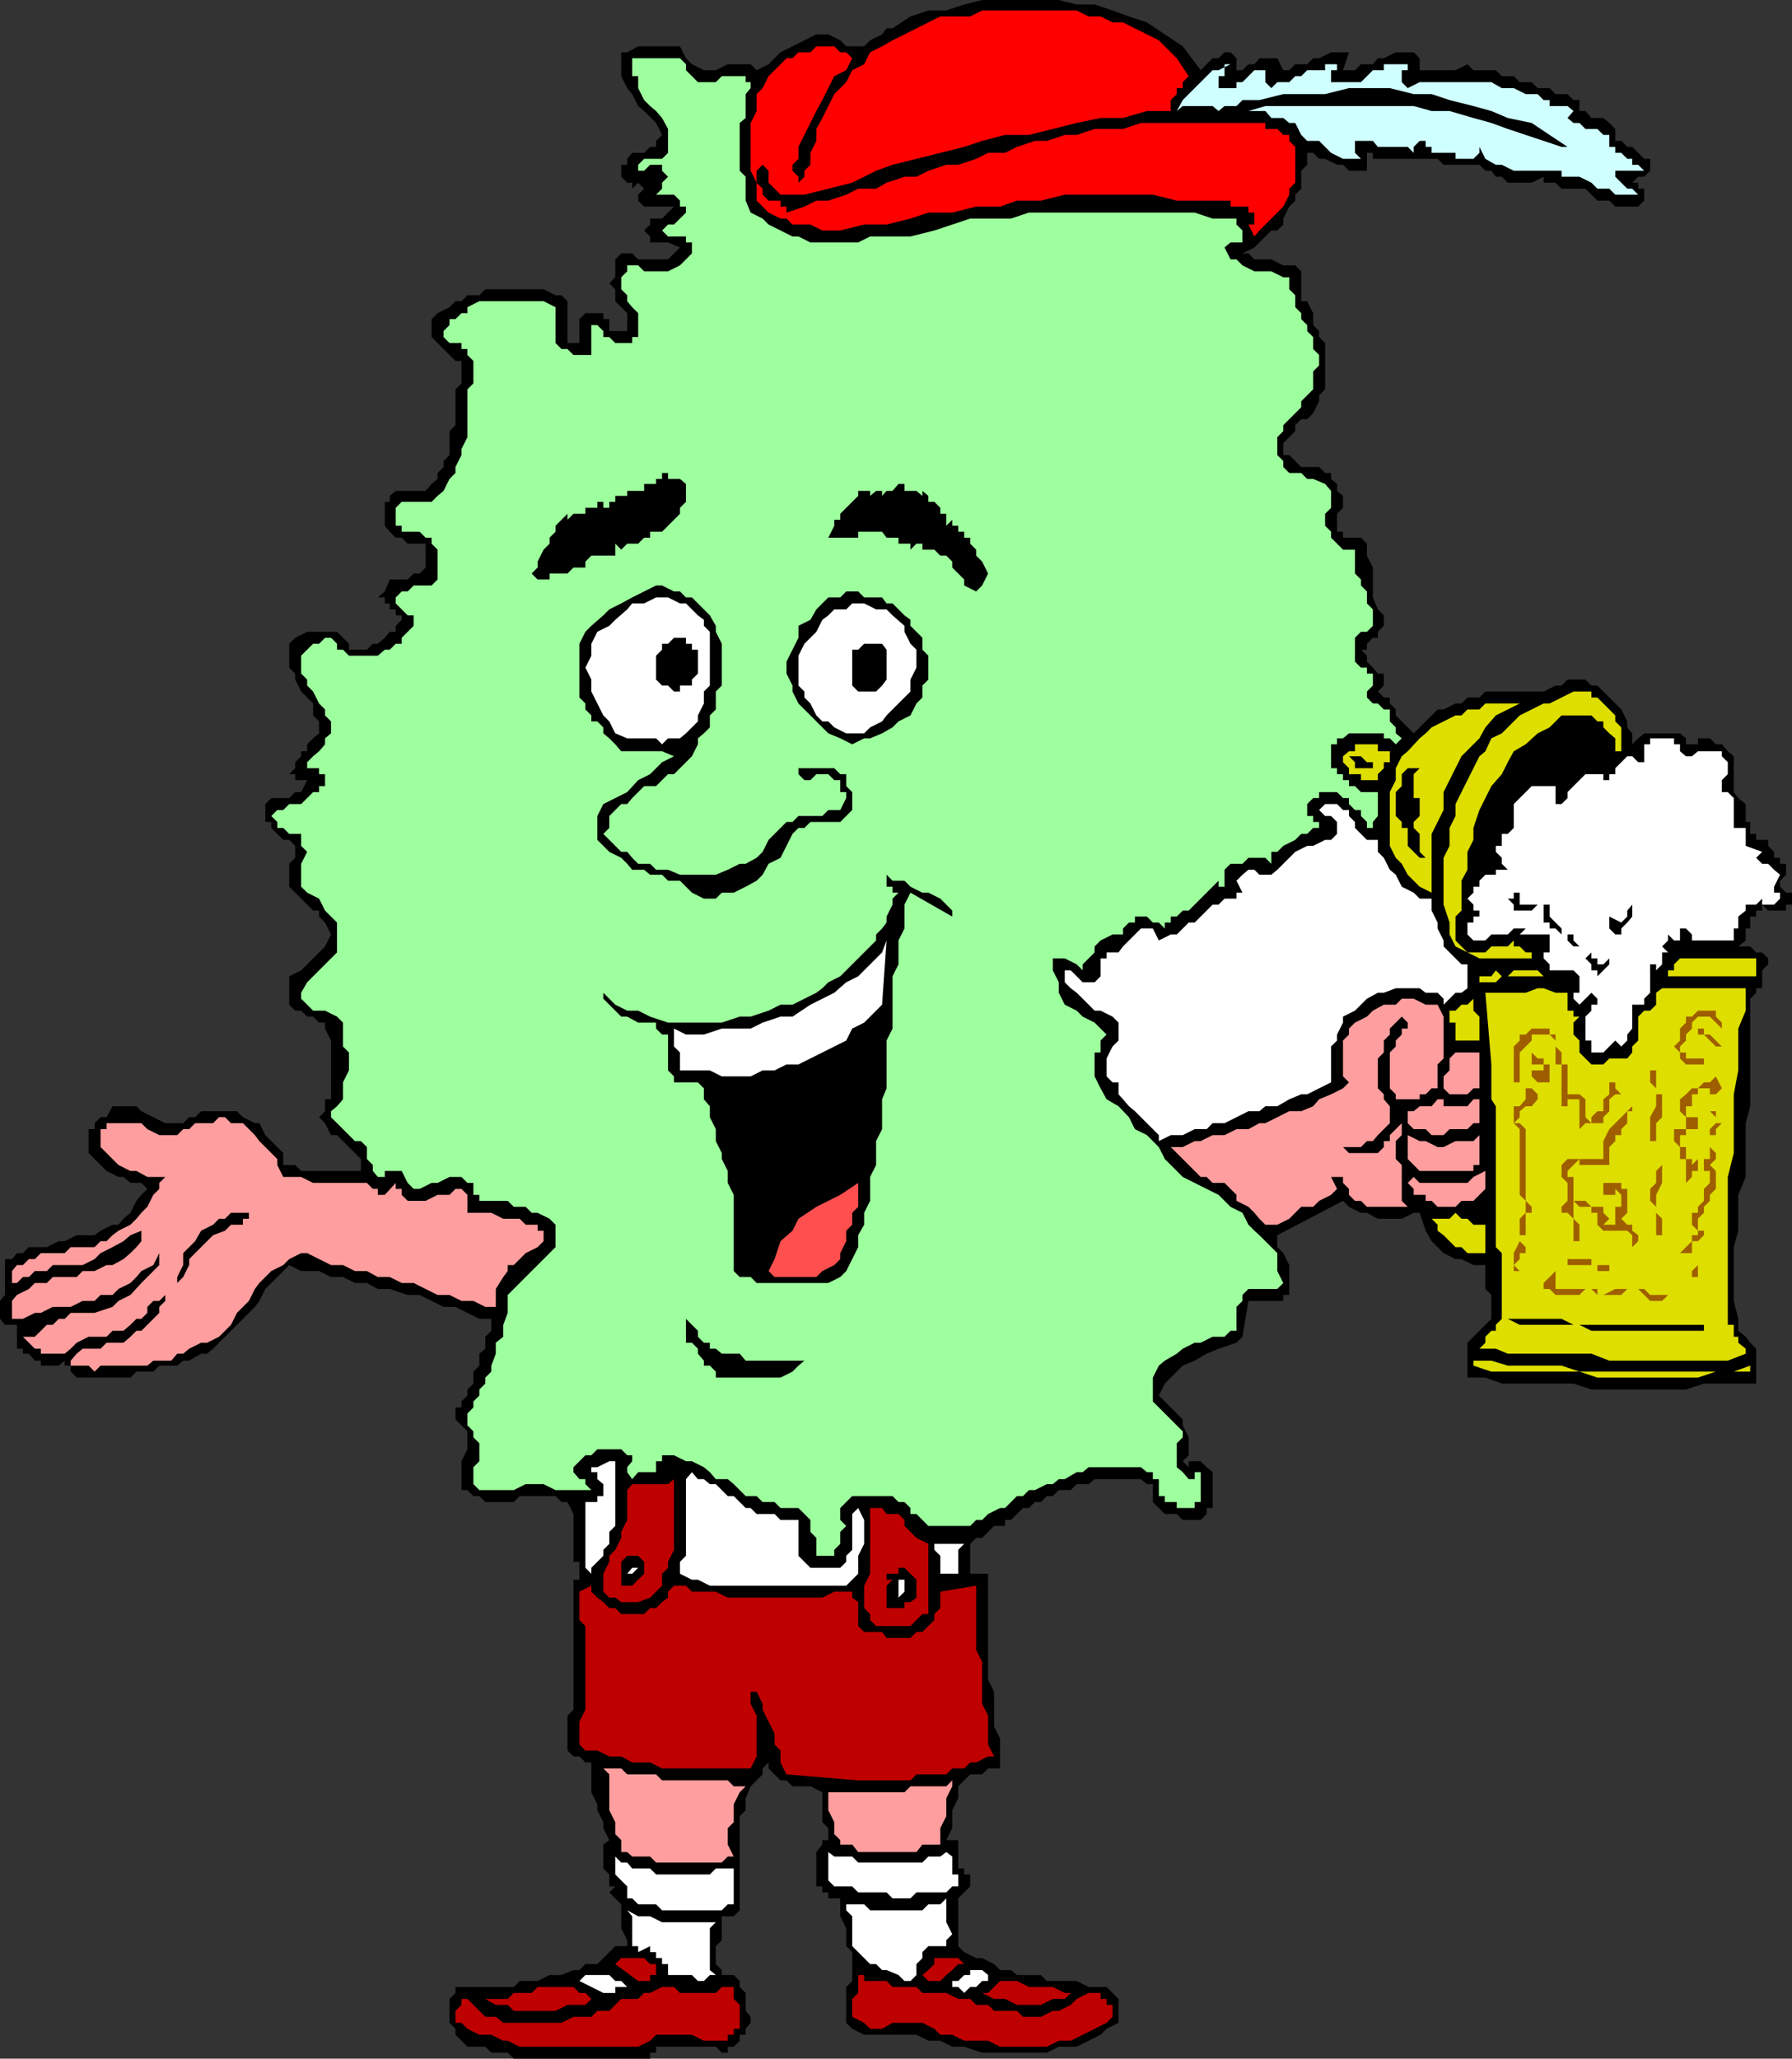 <svg xmlns="http://www.w3.org/2000/svg" width="360" height="413.5"><rect width="100%" height="100%" fill="#333333" stroke="none"/><path d="m241.203 14.102 1.2-1.2 1.199-1.203h1.199L246 10.5h1.203l1.2 1.2v2.402h1.199l1.199-1.2H252l1-1.203h3.602l1.199 2.403H259l1.203-1.2h2.399L263.8 11.7h1.2l2.402-1.199H271l-1.2 3.602h2.403l1.2-1.2h2.398l1-1.203H278l2.402-1.199H284l1.203 1.2v2.402H284h8.402l2.399-1.2 1.199 1.2h4.5l1.203 1.199h2.399L305.3 16.5h2.402l1.2 1.2h2.398l1.199 1.202h2.402l1.2 1.2h1.199V22.3h1.199l1.203 1.398h2.399l1.199 1 1.199 1.203V28.3h1.203l1.2 1.199h1l1.199 1.2 1.199 1.202h1.199V34.3l-1.2 1.199h-1.198l-1.2 1.2h1.2v1.202h1.199V40.3l-1.2 1.199h-4.6l-1.2-1.2h-2.398l-1.199-1.198-1.203-1.2h-4.797L312.5 36.7h-2.398v-1.2l-2.399 1.2h-4.8l-1.2-1.2H300.5l-.898-1.2h-1.2l-1.199-1.198H290l-1.2-1.2h-13V30.7h-1.198v3.602H271l-1.2-1.2h-1.198l-2.399-1.199H265l-1.2-1.203h-1.198v2.403l-1.2 1.199v3.601l-1.199 1.2V40.3L259 41.5l-1.2 2.402v1.2l-1.198 1.199h-1.2l-1.199 1.199L253 48.7l-1 1-2.398 1.202h1.199l1.199 1.2h3.402l2.399 1.199h2.402l1.2 1.199v6h1.199l1.199 2.402v2.399L265 66.5v1.2l1.203 1.202V78.2L265 79.402v1.2L263.8 83l-1.198 1.2h-1.2l-1.199 1.202v1.2L259 87.8l-1.2 1.2v2.402h1.2l1.203 1.2 1.2 1.199H265L266.203 95h1.2v1.2l1.199 1v1.402l1.199 1V102l-1.2 1.2v3.6h1.2v1.2h3.601l1.2 1.2v2.402L275.8 114v6l1 2.402 1.199 1.2v2.097l-1.2 1.203v1.2h-1l-1.198 1.199v1.199h-1.2l1.2 1.2v1.202l1.199 1.2 1 1.199h1.2v2.398l-1.2 1.203 1.2 1.2h1.203v1.199l1.2 1.199v1.2l1.199 1.202 2.398 2.399 1.203-1.2 1.2-1.199 1.199-1.203 1.199-1.199H290l2.402-1.2h1.2l1.199-1.198h2.402l1.2-1.2h11.699l2.398-1.203h1.203l1.2-1.199h3.597l1.203 1.2h1.2l1.199 1.202 2.398 2.399 1.203 1.199 1.2 2.402v1.2l1 1.199v2.199l1.199-1.2 1.199-1h7.199l1.203 1v1.2h2.399v-1.2h2.398l1.203 1.2h1.2l1.199 1.402 1.199 1v7.2l.902 1.199 1.5 1.199v3.602h.899v2.398h1.199v1.2h2.402v1.202l1.2 1.2v1.199h1.199v1.199h1.199v2.2l-1.2 1.202v1.2l1.2 1.199H360v2.398h-1.2v1.203h-3.597L354 181.7v1.203h-1.2v1.2h-1.198v2.398h-.899v2.402l-1.5 1.2h2.399l1.199 1.199H354l1.203 1.199v1.2l-1.203 1.2v3.598h-1.2v.902l-1.198 1.2v21.597l-.899 3.403v10.8l-1.5 3.598v7.2l-.902 3.3v10.8l.902 3.602v2.399l1.5 1.199.899 1.2 1.199 1.202v7h-10.5l-3.598 1.2h-19l-3.601-1.2h-14.399l-3.3-1.203H294.8v-7l1.2-1.198 1.203-1.2 2.399-2.398v-4.8l-1.2-1.2v-4.8H296l-2.398-1.2h-1.2L290 251.7l-2.398-2.398-1.2-2.102-1.199-3.597H284l-2.398 1.199H276.8l-2.2-1.2h-1.199L271 242.403l-1.2-1.203-13.198 6.903v2.398l1.199 1.2 1.199 2.402v6h-1.2v1.199h-7l-1.198 7.199-1.2 1.2-3.601 1.202-2.399 1-2.402 1.399-2.398 1-3.602 3.601-1.2 2.399 4.802 4.8v1.2l1.199 2.398v3.602l-1.2 1.199 1.2 1.2v-1.2h2.402l1.2 1.2 1.199 1v7.202h-1.2v1.2l-1.199 1.199h-3.601l-1.2-1.2H234l-1.2-1.199-1.198-1.203v-3.597h-1.2l-1.199-1h-9.3l-1.2 1h-2.402l-1.2 1.199h-2.398L211.5 300.5h-1.2l-1.198 1.2h-1.2l-1.199 1.202H205.5l-2.398 2.399h-1.2v1.199h-2.199l-1.203 1.2-1.2 1.202h-1.198l-1.2 1.2v6h3.598v21.3l1.203 2.399v7l1.2 2.398v6H198.5l-1.2 1.203h-2.398l-1.199 1.2-1.203 1.199v2.398l-1.2 2.403v3.597l-1.198 2.403h2.398v5.699h1.203v1.199h1.2v2.402l-1.2 1.2-1.203 1.199v9.601l1.203 1.2 2.399 1.199h1.199l2.402 1.199 1.2 1.2h2.199l1.199 1h4.8l1.2 1.202h6l2.402 1.2h3.598l1.199 1.199 1.203 1.199v4.8l-2.402 1.2-1.2 1.2-2.398 1.202-2.402 1.2h-3.598l-2.402 1.199h-13l-3.598-1.2h-2.402l-2.399-1.199H186.5l-2.398-1.203h-10.5l-2.399-1.199-1.203-1.2v-7.198l1.203-1.2v-5.8l-1.203-1.2v-3.601l-1.2-2.399v-3.601h-2.398v-1.2h-1.199v-1.199H164V372l1.203-1.5v-.898h1.2v-2.403l-1.2-1.199v-6l-2.402-1.2h-3.598L158 357.603h-1.2l-1.198-1.2-1.2-1.203v-2.398V354l-1.199 1.2v1.202l-1.203 1.2-1.2 1.199-1 2.398v2.403l-1.198 1.199v18.898l-1.2 1.203H145v4.797l-1.2 1.203v3.598l1.2 1.2v1h2.402l1.2 1.202v1.2l1.199 1.199v3.601l1 1.2v1.199l-1 1.199v1.2h-1.2v1.202l-1.199 1.2h-1.199v1.199H145l-1.2-1.2h-12v1.2h-1.198v1.199h-27.399L102 412.3h-3.297l-1.203-1.198h-3.598l-2.402-2.403V407.5l-1.2-1.2v-4.8l1.2-1.2v-1.198h11.703l1.2-1.2H108l2.402-1.203h2.399l2.402-1h1.2l1.199-1.199H120l1.203-1.2 2.399-2.398H126V389.7l-1.2-2.398V382.5l-2.398-2.398 1.2-1.2h-1.2V376.5l-1.199-1.2v-4.8l1.2-.898-1.2-2.403V366L120 363.602v-1.2L118.8 360v-6h-1.198l-1.2-1.2h-1.199L114 351.603v-7l1.203-1.2v-26.101h1.2V313.7h-1.2v-9.597L114 301.699h-1.2l-1.198-1.199h-7.2l-1.199 1.2H97.5l-1.2-1.2h-1.198l-1.2-1.2h-1.199v-5.8l1.2-2.398V287.5l-1.2-1.2-1.203-1.198v-2.403h1.203V281.5l1.2-1.2v-1.198l1.199-1.2V275.5l1.199-1.2v-2.398l1.199-1V268.5l1.203-1.2v-2.398h-2.402l-2.399-1.203L91.5 262.5h-2.398l-2.399-1.2-2.402-1.198h-2.399l-3.601-1.2h-2.399l-2.199-1.203h-2.402l-2.399-1.199H66.5l-2.398-1.2H60.5l-2.398-1.198-2.399 2.398-1.203 1.2-1.2 1.202-1.198 2.399-.899 1.199L50 263.7l-1.2 1.202-3.597 3.598L44 269.7l-1.2 1.202-1.198 1h-1.2L38 273.301h-1.2l-1.198 1H32l-1.2 1.199h-3.398l-1.199 1.2h-10.8l-1.2-1.2v-1.2H13v-1l-1.2 1H8.204v-1H7l-1.2-1.398H4.603v-1h-1.2v-4.8H1l-1-1.2v-3.601l1-1.2v-7.199h1.402l1-1.203h1.2L5.8 250.5h3.601l2.399-1.2H13l2.402-1.198H19l1.203-.903L22.602 246H23.8l1-1.2 1.402-1.198 1.2-2.403 1-1.199 1.199-1.2-1.2-1.198h-2.199l-1.402-1.2h-1l-2.399-1.203L20.203 234 19 232.8l-1.2-1.198V226.8H19v-1.2l1.203-1.199h1.2l1.199-2.203h4.8l1 1 2.399 1.203 2.402 1.2h3.598l1.199-1.2h1.203l1.2-1.203h7.199l1.199 1.203 2.402 1.2h.899L53.3 228l3.601 3.602V234H59.3l1.199 1.2h12v-2.4l-2.398-2.398-1.2-1.203L67.703 228H66.5l-1.2-2.398-1.198-1.2L65.3 223.2v-2.398h1.2V209l-1.2-2.398v-1.2h-1.198l-1.2-1.203h-1.199L60.5 203h-1.2l-1.198-1.2v-5.698l2.398-1.2 4.8-4.8 1.2-2.403-1.2-2.398-1.198-1.2v-1.199h-1.2l-1.199-1.203L60.5 180.5l-2.398-2.398V173.5l1.199-1.2v-2.398l-1.2-1.203h-1.199l-1.199-1.199-1.203-1.2v-1.198h-1.2V161.5l1.2-1.2h3.602l1.199-1.198H60.5l1.203-2.403h-2.402V155.5h-1.2l1.2-1.2v-1.198l1.199-1.2v-1h1.203V149.5l1.2-1.2 1.199-1v-2.398l-1.2-1.203v-2.398l-1.199-1.2-1.203-1.199-1.2-2.402v-1.2l-1.198-1.198V129.3l1.199-1.2 2.402-1.199h6l2.399 2.399v1.199h3.601l1.2-1.2h1l1.398-1.198 1-1.2H79.5V125.7l1.203-1.199v-.898H79.5v-1.2h-1.2V121.2h-1V120h-1.398l1.399-1.2 1-2.398h3.601l1.2-1.203H84.3L85.5 114v-4.8h-3.598l-1.199-1.2H79.5l-1.2-1.2-1-1.198V100.8h1v-1.2l1.2-1h6l1.203-1.402 1.2-1V95l1.199-1.2v-1.198l1.199-1.2v-4.8l1.199-1.2V78.2l1.203-1.2v-4.5H91.5l-3.598-3.598-1.199-1.203v-3.597l1.2-1.2L90.3 61.7l1.2-1.2h1.203l1.2-1.2H96.3l1.199-1.198h11.703l2.399 1.199h1.199L114 60.5v8.402h2.402v-4.8l1.2-1.2h3.601v1.2h1.2V66.5H126v-3.598l-1.2-1.203-1.198-1.199v-2.398l-1.2-1.2 1.2-1.203v-3.597l1.199-1.2H127l1.203 1.2h6l1.2-1.2 1.199-1.203-2.399-1h-3.601V47.5l-1.2-1.2 1.2-1.198v-1.2H133l2.402-2.402h-6l-1.199-1.2v-1.198l1.2-1.2-1.2-1.203L127 37.902V36.7h-1l-1.2-1.199v-2.398h1.2v-1.2l1-1.203h2.402l1.2-1.199h1.199v-1.2L133 27.103l-1.2-2.403-2.398-2.398-1.199-1-1.203-2.4-1-1.203-1.2-2.398V10.5h1.2l2.203-1.2h8.399l1.199 2.4L139 12.901l2.402 1.2h2.399l2.402-1.2h4.598l1.199 1.2 2.402-1.2 1.2-1.203L156.8 10.5l2.402-1.2L164 6.903h2.402l2.399 1.2L170 9.3h3.602l1.199-1.2 2.402-1.199.899-1.203h1.199l3.601-2.398 3.598-1.2h3.602l3.601-1.199L197.301 0h15.402l3.598.902h3.601l3.598 1.2 3.3 1.199 3.602 1.199L234 6.902l3.602 2.399 3.601 4.8"/><path fill="red" d="m238.8 15.3-1.198 1.2v1.2h-1.2v1.202l-1.199 1.2V22.3h-4.8l-4.801 1.398h-4.5l-4.801 1-4.801 1.203-4.797 1.2h-4.8L197.3 28.3l-3.598 1.199-4.8 1.2-4.801 1.202-4.801 1.2L176 34.3l-4.797 2.398-4.8 1.203-4.801 1.2H156.8l-1.2-1.2-1.199-1.203V34.3l-1.199-1.2-1.203 1.2v2.398l1.203 1.203v1.2l1.2 1.199h2.398v1.2h1.2v1.2l3.602-1.2L164 40.3h2.402L170 39.103l2.402-1.2H176l2.102-1.203 3.601-1.199h2.399l2.398-1.2 3.602-1.198h2.398l3.602-1.2L198.5 30.7h3.402l2.399-1.199 3.601-1.2h2.399l3.601-1.198h2.399l3.601-1.2h5.7l3.601-1.203h25v1.203h2.399l1.199 1.2H259V28.3l1.203 1.199v7.2L259 37.901v1.2l-1.2 2.398-1.198 1.2-1.2 1.202-1.199 1.2L253 46.3l-1 1.199-1.2-2.398h1.2v-2.403h-1.2V41.5h-3.597v-1.2h-10.8l-4.801-1.198h-17.7l-4.8 1.199H204.3l-3.399 1.199h-4.8l-4.801 1.2h-4.8l-3.598 1.202-4.8 1.2h-4.5L168.8 46.3h-3.598l-2.402-1.2h-3.598L158 43.903h-1.2l-2.398-1.203-1.199-1.199L152 40.3v-3.6l-1.2-2.4v-9.6l1.2-2.4v-3.398l1.203-1.203 1.2-2.398 2.398-2.399L158 11.7h1.203l1.2-1.199h2.398L164 9.3h3.602l1.199 1.2H170l1.203 1.2L170 14.101l-2.398 1.199-1.2 2.398-1.199 2.403L164 22.3l-1.2 2.398-1.198 2.403-1.2 2.398v2.402l-1.199 1.2V34.3l1.2 1.199v1.2l1.199-1.2v-1.2l1.199-1.198v-2.403L164 28.301v-2.399l1.203-2.203 2.399-4.797L170 16.5l1.203-2.398 2.399-1.2L174.8 10.5l2.402-1.2 2.098-1.198 2.402-1.2 2.399-1.203L186.5 4.5l2.402-1.2h6l2.399-1.198h19l2.402 1.199h2.399L223.5 4.5h2.102L228 5.7l2.402 1.202 2.399 1.2L234 9.3l2.402 2.398 2.399 3.602"/><path fill="#9eff9e" d="M146.203 15.3h3.598v1.2h1v1.2l-1 1.202V23.7l-1.2 1v9.602l1.2 1.199v4.8l1 2.4 2.402 1.202 1.2 1.2L156.8 46.3l2.402 1.199h1.2l2.398 1.2h9.601l2.399-1.2h8.101l4.801-1.2 3.598-1.198 3.601-1.2h8.2l3.601-1.203H240l3.602 1.203h4.8v1.2l1.2 1.199v2.398h-2.399l-1.203 1 1.203 2.403h1.2l1.199 1.199L252 54.5h3.402l2.399 1.2H259v2.402l1.203 1.199v2.398l1.2 1.203v1.2l1.199 1.199V66.5l1.199 1.2v2.402L265 71.3v2.101l-1.2 1.2v3.597l-1.198 1.203-1.2 1.2V81.8l-1.199 1.2L259 84.2l-1.2 1.202v1.2l-1.198 1.199v3.601l1.199 1.2V93.8L259 95h2.402l1.2 1.2h1.199l2.402 1 1.2 1.402V102l-1.2 1.2v2.402l1.2 1.199V108l1.199 1.2 1.199 1.202h2.402v4.797l1.2 1.203v1.2l1.199 1.199v2.398l1.199 1.203v3.297l-1.2 1.203h-1.199l-1.199 1.2v4.8l1.2 1.2h1.199v1.199h1.199v2.398l-1.2 1.203v1.2l1.2 1.199h1L278 142.5h1.203v2.402l1.2 1.2v1.199l1.199 1-1.2 1.199-1.199-1.2H278v-1h-7l-1.2 1h-1.198v1.2h-1.2v4.8h1.2v1.2h1.199v1.2H271v1.202h1.203l1.2 1.2h3.398v4.8l-1 1.2v1.199h-1.2v-1.2l-1.199-1.199V162.7h-1.199L271 161.5v-1.2h-1.2l-1.198-1.198H265v1.199h-1.2l-1.198 1.199v2.402h1.199v1.2H265v1.199h-1.2l-1.198 1.199h-1.2l-1.199 1.2-2.402 1.202-1.2 1.2h-1.199v2.398l-1.199-1.2h-3.402l-1.2 1.2h-2.398L246 174.7v3.402h-1.2v-1.2l-3.597 3.598-1.203 1.2-1.2 1.202h-1.198l-1.2 1.2h-1.199v1.199H234v1.199l-1.2-1.2h-1.198l-1.2-1.198H228v1.199h-1.2l-1.198 1.199v1.2H223.5l-2.398 1.202-1.2 1.2v1.199l-1.199 1.199-1.203 1.2v1.202l-1.2-1.203-2.398-1.199H211.5v2.402l1.203 2.399v2.101l1.2 2.399L216.3 203l1.199 1.2 2.402 1.202 2.399 2.399-1.2 1.199v2.402h-1.199v4.797l1.2 2.403 1.199 2.199 2.402 1.398 2.098 2.203 1.199 2.399 2.402 1.199 2.399 2.402 1.199 2.399 2.402 2.398 1.2 1.203 2.398 1.2 2.402 1.199L244.8 240l2.402 2.402 2.399 1.2L250.8 246l1.199 1.2 1 .902 1.203 1.199 2.399 2.398v3.602l1.199 2.398-1.2 1.203h-5.8l-1.2 1.2v1.199l-1.199 1.199v4.8h-1.199L246 268.5h-2.398l-2.399 1.2H240l-2.398 1.202-1.2 1-2.402 1.399-1.2 1-1.198 2.398v4.801l1.199 1.2 1.199 1.202 1.203 1.2 2.399 2.398v1.2l-1.2 1.202v4.797l1.2 1 1.199 1.403H240v-1.403h1.203v6H240v1.203h-3.598V301.7H234v-1.2h-1.2v-3.398h-1.198v-1.403h-1.2l-1.199-1h-10.5l-1.203 1h-1.2l-2.398 1.403h-1.199l-1.203 1h-1.2l-2.398 1.199h-1.199L205.5 300.5h-1.2l-1.198 1.2-1.2 1.202h-1l-2.402 1.2-1.2 1.199h-1.198l-1.2 1.199H186.5l-2.398-2.398h-1.2v-1.2l-1.199-1.203H180.5l-1.2-1.199h-8.097L170 301.7l-1.2 1.202v2.399l1.2 1.199-1.2 1.2v2.402l-1.198 1.199v1.199H164v-3.598l-1.2-1.203v-2.398l-2.398-2.399h-3.601l-1.2-1.203h-2.398L152 300.5h-2.2l-2.398-2.398-1.199-1h-2.402l-1.2-1.403-1.199-1L139 293.5h-1.2l-2.398-1.2H133v1.2h-1.2v2.2h-3.597L127 297.101l-1-1.403v-1l1-1.199v-1.2h-1l-1.2-1.198H120l-1.2 1.199h-1.198l-2.399 2.398v1l1.2 1.403h1.199v1l1.199 1.199h-7.2l-2.398-1.2h-3.601l-2.399 1.2h-6.902l-1.2-1.2v-3.4l1.2-1.199v-3.598l-1.2-1.203v-1.2l-1.199-1.2v-2.398l1.2-1.203V281.5l1.199-1.2v-1.198l1.199-1.2V276.7l1.203-1.199v-1.2l.899-2.398V269.7l1.5-1.199v-2.398L102 263.7v-3.597l1.203-1.2 1.2-1.203 3.597-3.597 1.203-1.2 1.2-1.203 1.199-1.199V246l-1.2-1.2-2.402-1.198h-1.2l-1.198-1.2h-2.399L102 241.2h-5.7V240h-1.198v-2.398h-1.2l-1.199-1.2h-2.402l-2.399 1.2h-1.199l-2.402 1.199h-1.2l-1.199-1.2-1.199-2.402h-3.402v1.203h-1.399l-1-1.203V234l-1.199-1.2v-2.398L72.5 229.2h-1.2l-3.597-3.597-1.203-1.2V223.2l1.203-1 1.2-1.398v-3.399L70.101 215v-3.598l-1.2-1.203v-4.797l-1.199-1.203L65.301 203h-2.399l-1.199-1.2-1.203-1.198v-1.2l1.203-2.101 2.399-2.399L65.3 193.7l1.2-1.2 1.203-1.2v-6l-1.203-1.198-1.2-1.2-1.198-2.402-2.399-1.2-1.203-1.198V173.5l1.203-2.398-1.203-1.2V167.5h-2.398l-1.2-1.2h-1.199v-1.198l-1.203-1.2 1.203-1.203h1.2l1.199-1.199H60.5l1.203-1.2 1.2-1.198h1.199v-1.2H65.3V155.5h-1.2v-1.2h-2.398v-1.198l1.2-1.2 1.199-1L65.3 149.5v-1.2l1.199-1v-2.398l-1.2-1.203V142.5l-1.198-1.2-1.2-2.398-1.199-1.203V136.5l-1.203-1.2v-3.6l1.203-1.2 1.2-1.2h1.199l1.199-1.198h1.2l1.203 1.199v1.199h1.2l1.199 1.2h5.8l1.399-1.2h1l1.199-1.2h1.203v-1.198l1.2-1.2 1.199-1.203v-2.097h-1.2l-2.402-2.403V120l1.203-1.2h1.2l1.199-1.198h3.601l1.2-1.2v-6l-1.2-1.203V108H85.5l-1.2-1.2h-3.597v-1.198H79.5V102l1.203-1.2h6l1.2-1.198 1.199-1 1.199-2.403L91.5 95v-1.2l1.203-2.398V90.2l1.2-2.398V78.2l1.198-1.2v-4.5l-1.2-1.2v-1.198h-1.199v-1.2H90.3L89.1 67.7v-1.2l1.2-1.2v-1.198h1.2l1.203-1.2h1.2V61.7l2.397-1.2h12.902l2.399 1.2v7.202l1.199 1.2h1.2l1.203 1.199h3.598v-6H120l1.203 1.199v1.2h1.2l1.199 1.202H127V67.7h1.203v-4.797L127 61.7l-1-1.199v-1.2l-1.2-1.198V55.7l1.2-1.2v-1.2h2.203l1.2 1.2h4.8l2.399-1.2L139 50.903V48.7h-1.2v-1.2h-3.597L133 46.3h-1.2 1.2l1.203-1.198h1.2l1.199-1.2L137.8 42.7v-1.2h-1.2v-1.2l-1.199-1.198H131.8V40.3v-1.2l1.2-1.197V36.7l1.203-1.199L133 34.3v-1.198h-2.398l-1.2 1.199h-1.199L127 35.5l1.203-1.2v-1.198l1.2-1.2H133l1.203-1.203v-4.797L133 23.7l-1.2-1.398-1.198-1-1.2-1.2-1.199-2.402v-2.398H127V11.7h9.602l1.199 1.203v1.2L139 15.3l1.203 1.199h3.598L145 15.3h1.203"/><path fill="#cfffff" d="M244.8 17.7h3.602v-1.2h1.2L252 14.102h3.402-1.199V16.5l1.2 1.2 1.199-1.2H259l1.203-1.2h1.2l1.199-1.198h3.601v-1.2h3.598-1.2v1.2h-1.199V16.5h6l2.399-2.398H278v-1.2h4.8v1.2h-1.198V16.5l1.199 1.2 2.402-1.2h14.399l2.101 1.2h2.399l2.398 1.202h2.402l1.2 1.2h1.199V21.3h3.601l1.2 1-1.2 1.398 1.2 1h1.199l1.199 1.203h2.402l1.2 1.2h1.199V29.5h1.199v1.2h1.203l1.2 1.202h1v1.2h1.199L330.3 34.3h-5.8v1.2l1.203 1.2 1.2 1.202h1l1.199 1.2H324.5l-1.2-1.2h-2.398l-1.199-1.203-2.402-1.199h-3.598v-1.2h-9.601l-2.399-1.198H300.5l-2.098-1.2-1.199-2.402v1.2L296 31.901h-3.598V30.7h-4.8v-1.2h-1.2v-1.2h-1.199L284 29.5v1.2l-1.2-1.2h-6l-1-1.2h-3.597v2.4l1.2 1.202H269.8l-2.399-1.203-1.199-1.199L265 28.3h-2.398l-1.2-1.198-1.199-2.403H259l-1.2-1h-2.398l-1.199-1.398h-3.402l3.402-1H284l3.602 1h3.601L296 23.699l3.602 1 3.3 1.203 3.598 1.2 7.203 2.398h1.2l-3.602-2.398-3.598-2.403-4.8-1-3.301-1.398-3.602-1-4.797-1.2-3.601-1.199H284l-4.797-1.203H271l-4.797 1.203h-8.402l-4.801 1.2h-3.398l-1.2 1.199H246l-1.2 1-1.198-1h-6l-1.2 1 1.2-2.2 1.199-1.199L240 17.7l1.203-1.199 2.399-2.398h1.199l2.402-1.2H246v2.399h-1.2V17.7"/><path d="M134.203 96.2h2.399l1.199 1v3.6l-1.2 1.2v1.2l-1.199 1.202-1.199 1.2L133 106.8h-2.398v1.2h-1.2l-1.199 1.2H126l-1.2 1.202-1.198-1.203v2.403H118.8l-1.2 1.199V114h-2.398v-1.2 1.2L114 115.2h-3.598v1.202H108l-1.2-1.203L108 114v-1.2l1.203-2.398 1.2-1.203V108l1.199-1.2v-1.198l1.199-1.2L114 103.2v1.203l1.203-1.203V102v1.2h2.399V102H120v-1.2h1.203v1.2h1.2v-1.2h1.199v-1.198H126v-1h3.402v-1.403h2.399v-1H133V95h1.203v1.2m47.5 2.402h2.399l1.199 1v-1l1.199 1v1.199h1.203l1.2 1.199v1.2h1.199v2.402l1.199-1.2v1.2h1.199v1.199h1.203V108h1.2v1.2l1.199 1.202v1.2l1.199 1.199 1.199 2.398-1.2 2.403-1.198 1.199-2.399-1.2v-1.199L191.301 114v-1.2l-1.2-1.198h-1.199l-1.199-1.2h-2.402V109.2h-1.2l-1.199 1.203V109.2H180.5V108h-2.398l-.899-1.2h-4.8v1.2h-6l1.199-2.398v-1.2h1.199V103.2L170 102l1.203-1.2 1.2-1.198v-1h2.398v1l1.199-1h1.203v1l.899-1h1.199l1.199-1.403h1.203v1.403m-39.101 25 1.199 2.097v1.203l1.199 2.399v8.398l-1.2 1.203v3.598l-1.198 1.2v2.402l-1.2 1.199-1.199 1v1.199L139 151.902l-3.598 3.598h-1.199L133 156.7l-1.2 1.202h-2.398l-1.199 1.2L127 160.3l-1 1.199h-1.2l-1.198 1.2-1.2 1.202v2.399l-1.199 1.199 1.2 1.2 1.199 1.202 1.199 1.2H126l1 1.199 1.203 1.199h2.399l1.199 1.2h2.402l2.399 1h7.199l2.402-1 2.399-1.2h1.199l2.199-1.2 1.203-1.198 1.2-2.403 3.597-3.597h1.203l1.2-1.2h4.8l1.2-1.203h2.398L170 160.3v-1.2h-1.2v-2.4h-1.198l-1.2-1.199H164l-1.2 1.2h-1.198l-1.2-1.2v-1.2h7.2l1.199 1.2H170v2.402l1.203 1.2v3.597l-2.402 2.403h-6l-1.2 1.199h-1.199l-1.199 1.199-1.203 2.402-1.2 2.399-2.398 1.199-1.199 2.2-1.203 1.202-2.2 1.2-2.398 1.199H145l-1.2 1.199h-2.398L139 179.3l-2.398-2.398h-2.399L133 175.7h-2.398l-1.2-1H127l-1-1.199-1.2-1.2-2.398-1.198L120 168.7v-4.797l1.203-2.402 4.797-2.398 2.203-2.403 2.399-1.199 2.398-2.398 2.402-1.2-2.402-1h-8.2l-1.198-1.402-1.2-1.2-1.199-1v-1.198l-1.203-1.2h-1.2V143.7l-1.198-1.199v-1.2l-1.2-1.198V129.3l1.2-2.399 1.199-1.203 2.402-2.097 1.2-1.2 2.398-1.203L127 120l2.402-1.2 2.399-1.198H133l2.402 1.199h1.2L137.8 120h1.2l1.203 1.2 1.2 1.202 1.199 1.2m41.5 3.3 1.199 1.2v2.398l1.199 1.2v4.8l-1.2 1.2v2.402l-1.198 1.199-1.2 2.398-2.402 1.203-1.2 1.2-2.097 1.199-2.402 1h-1.2l-2.398 1.199-2.402-1.2-2.399-1-1.199-1.198-1.203-1.2-1.2-1.203-2.398-2.398-1.199-2.399V137.7L158 135.301v-2.399l1.203-2.402 1.2-2.398v-2.403l2.398-1.199 1.199-2.098 2.402-2.402h2.399l1.199-1.2h2.402l1.2 1.2h3.601l.899 1.2h1.199l1.199 1.202 1.203 1.2 1.2.898v1.2l1.199 1.202"/><path fill="#fff" d="m141.402 125.7 1.2 1.202V137.7l-1.2 1.203v2.399l-1.199 2.398v1.203l-1.203 1.2-1.2 1.199-1.198 1h-2.399L133 149.5l-1.2-1.2H126l-2.398-1-1.2-2.398-1.199-1.203-1.203-2.398-1.2-2.399V136.5l-1.198-2.398 1.199-2.403v-2.398l1.199-2.399 2.402-1.203 1.2-1.199 2.398-2.098 1-1.203h2.402l2.399-1.199h2.402l2.399 1.2h1.199l1.199 1.202 1.203 1.2 1.2.898v1.2m40.3 1.202 1.2 2.399 1.199 1.199v3.602l-1.2 2.398v2.402l-1.199 1.2-1.203 1.199-2.398 2.398-.899 1.203-2.402 1.2-1.2 1.199H170l-2.398-1.2-1.2-1.199h-1.199L164 143.7l-1.2-2.398-1.198-1.2v-1.199l-1.2-1.203v-6l1.2-2.398 2.398-2.399 1.203-2.402 1.2-.898 1.199-1.2H170l1.203-1.203h2.399l2.398 1.203h2.102l1.199 1.2 2.402 2.097v1.203"/><path d="M140.203 130.5v4.8L139 136.5v1.2h-2.398v1.202h-1.2l-1.199-1.203H133l-1.2-1.199v-4.8l1.2-1.2v-1.2h1.203l1.2-1.198h2.398v1.199H139v1.199h1.203m37.899 1.2v4.8l-.899 1.2-1.203 1.202h-3.598l-1.199-1.203V130.5h1.2l1.199-1.2h3.601l.899 1.2v1.2"/><path fill="#dede00" d="m320.902 140.102 3.598 3.597v1.203l1.203 1.2v4.8H324.5v-2.601l-1.2-1-1.198-1.2v-1.199h-1.2l-1.199-1.203h-6l-2.402 2.403-2.399 1.199-2.402 2.199-2.398 1.402-1.2 2.2-1.199 2.398-2.101 2.402-2.399 4.797-1.203 3.602v2.398l-1.2 2.403v3.597l-1.198 2.203v6l-1.2 1.2v4.8l2.399 2.399h3.601l1.2-1.2h3.3l1.2-1.199v1.2h1.199l1.199 1.199h1.203v-1.2 2.399h-10.5l-2.402-1.2-2.399-1.198-1.199-2.403v-2.398L290 181.699v-9.398l1.203-2.399v-3.601l1.2-2.399V161.5l1.199-2.398 1.199-2.403 1.199-2.398 1.203-2.399 1.2-1 1.199-2.601 2.101-1 2.399-2.399 1.199-1.203 2.402-1.199 2.399-1.2h1.199l2.402-1.198 2.399-1.2h3.601v1.2h1.2"/><path fill="#dede00" d="m305.3 141.3-2.398 1.2-2.402 1.2-2.098 2.402-1.199 2.199L296 149.5l-2.398 2.402-2.399 4.797-1.203 2.403v3.597l-1.2 2.403-1.198 2.398v11.8l-2.399-1.198-1.203-1.2-1.2-1.203-1.198-2.199-1.2-1.2-1.199-2.398v-10.8l1.2-2.403v-2.398l1.199-2.399 1.199-1 2.402-2.601 1.2-1 1.199-1.2 2.398-1.199 2.402-1.203h1.2l1.199-1.199h2.402l1.2-1.2h6.898"/><path fill="#fff" d="m337.5 150.902 1.203 1h1.2l1.199-1h4.8v1l1.2 1.2v2.398l-1.2 1.2v2.402h1.2l1.199 1.199v6h2.402v3.601l3.297 1.2-1.2 1.199 1.2 1.199h1.203l1.2 1.2 1.199 1-1.2 2.402v1.199h1.2v1.199l-1.2 1.2H354v-1.2l-1.2 1.2h-2.097v1.202l-1.5 1.2v2.398h-.902v2.402h-8.399V187.7l-1.199-1.199H337.5v2.402h-1.2l-1.198-1.203v1.203l-1.2 1.2 1.2 1.199h-1.2v2.398l-1.199 1.203V193.7H331.5v5.703l-1.2 1.2v1.199h-2.398v4.8l-1 1.2V209l-1.199 1.2-1.203-1.2-1.2 1.2-1.198 1.202h-2.399V209H318.5v-4.8l1.203-1.2v-1.2h1.2v-1.198l-1.2-1.2-1.203 1.2-1.2 1.199-1.198-1.2v-1.199h1.199v-3.3l-1.2-1.2h-4.8V193.7l-1.2-1.199v-1.2h1.2v-3.6h-6l1.199-1.2h-2.398l-1.2 1.2h-3.3l-1.2 1.202H296l-1.2-1.203v-2.398h1.2v-1.2h1.203v-1.199H296V181.7l-1.2-1.199 1.2-1.2v-1.198h1.203v-1.2l1.2-1.203h2.097v-1h2.402l-1.199-1.199v-1.2l-1.203-1.198v-1.2h1.203V167.5h1.2l1.199-1.2v-4.8l2.398-2.398 1.203-1.2h4.797v3.598h1.203l1.2-1.2v-1.198l1.199-1.2 1.199-1.203 1.199-1.199h3.602v1.2h1.199v-1.2h1.199v-1.2l1.203-1.198 1.2-1.2h1l1.199 1.2h1.199V149.5h1.199v-1.2h4.8v1.2h1.2v1.402"/><path fill="#dede00" d="M279.203 150.902v2.2H278v1.199l-1.2 1.199v1.2h-3.398v-1.2H271v-1.2l-1.2-1.198v-1.2l1.2-1h1.203V149.5h4.598v1.402h2.402"/><path d="M275.8 154.3h-3.597v-1.198l-1.203-1.2h2.402l1.2 1.2h1.199v1.199m9.402-.001L284 155.5v4.8h1.203v3.602l-1.203 1.2v1.199l1.203 1.199v3.602l1.2 1.199h-1.2L284 171.1l-1.2-1.199V166.3h-1.198v-1.2l-1.2-1.199v-4.8l1.2-1.2V155.5l1.199-1.2h2.402"/><path fill="#fff" d="M276.8 168.7v2.402l1.2 1.199 1.203 2.398 1.2 1 1.199 2.403L284 179.3l1.203 1.199h2.399v2.402l1.199 2.399v1.199l1.199 2.402v1.2l1.203 1.199 2.399 2.398h1.199v4.801l-1.2.902h-1.199l-1.199 1.2L290 201.8v-1.2l-1.2-1.199h-2.398l-1.199-.902h-4.8l-2.403.902h-1.2l-2.198 1.2-2.399 2.398-2.402 1.2v1.202l-1.2 2.399v1.2l-1.199 1.2v7.202l-2.402 1.2-2.398 1.199h-1.2l-2.402 1-2.398 1.398h-2.399l-1.203 1h-2.2l-2.398 1.203-2.402 1.2h-2.398l-1.2 1.199H240L237.602 228h-2.399l-2.402 1.2V228L228 223.2l-1.2-1-1.198-1.4-.899-1v-2.398H223.5l-1.2-1.203v-3.597l1.2-2.403 1.203-1.199v-3.598L223.5 204.2l-2.398-1.2h-1.2l-1.199-1.2-1.203-1.198-1.2-1.2-1.198-.902-1.2-1.2v-2.398h1.2l2.398 2.399h2.402l1.2-1.2V192.5h1.199v-1.2h2.402l.899-1.198 1.199-1.2L228 187.7l1.203-1.199h2.399l1.199 2.402 2.402-1.203h1.2l2.398-2.398H240l1.203-1.2 1.2-1.199 1.199-1.203h1.199l1.199-1.2h2.402v-1.2h1.2l-1.2-2.398 1.2-1.203 1.199-1H252l1 1h2.402l1.2-1 2.398-2.398 1.203-1.2 2.399-1.199h1.199l2.402-1.203h1.2l1.199-1.199v-2.398l-1.2-1.2h-1.199L265 162.7l1.203-1.199h2.399l1.199 1.2H271v1.202l1.203 1.2v1.199l2.399 2.398h2.199"/><path d="M191.3 182.902v1.2l-8.398-4.801-1.199 2.398v4.801l-1.203 2.402v4.797l-1.2 2.403v10.5L178.103 209v9.602l-.899 2.199v6L176 229.199V234l-1.2 2.402v4.797l-1.198 2.403V246l-1.2 2.102v2.398l-1.199 2.402-1.203 2.399-1.2 1.199-2.398 1.2H152l-1.2-1.2h-2.198l-1.2-1.2V240l-1.199-2.398v-2.403L145 232.801v-1.2l-1.2-2.402v-2.398l-1.198-2.399V222.2l-1.2-1.398v-2.2l-1.199-1.199h-4.8V216.2l-1.2-1.199v-7.2H133l-1.2-1.198v-1.2h-3.597L126 204.2h-1.2l-3.597-3.597v-1.2l2.399 2.399L126 203h2.203l2.399 1.2 3.601 1.202H145l3.602-1.203h2.199l3.601-1.199 2.399-1.2h2.402l4.797-2.398 1.203-.902 1.2-1.2 2.398-1.198 7.199-7.2V187.7l1.203-1.199.899-1.2v-1.198l1.199-2.403v-1.2l1.199-1.2h-1.2v-1.198h-1.198v-2.403l1.199 1.203h2.402l1.2 1.2 2.398 1.199h1.199l2.402 1.199 1.2 1.2 1.199 1.202M305.3 181.7h3.602v-1.2 1.2l-1.199 1.202h-3.601V181.7l-1.2-1.199h1.2v-1.2h1.199v2.4m8.402 4.799h1.2-1.2v1.2l-1.203-1.2h-1.2v-1.2h-1.198v-3.6h1.199v-1.2 3.602l1.199 1.199 1.203 1.199m14.199-2.398-1 1.199-1.199 1.199v1.2H324.5l-1.2-1.2v-2.398l2.403 1.199 1.2-1.2v-1.199l1-1.203v2.403m-10.603 6h-1.198l-1.2-1.2V187.7h1.2v1.203l1.199 1.2"/><path fill="#fff" d="M177.203 201.8 176 203l-2.398 2.402-2.399 1.2L170 209l-2.398 1.2-2.399 1.202-2.402 1.2-2.399 1.199H158L155.602 215h-2.399l-2.402 1.2H145l-2.398-1.2h-6v-3.598l-1.2-1.203v-3.597l2.399 1.199h3.601l3.598-1.2h5.8l2.403-1.199 3.598-1.203h2.402l3.598-2.398 2.402-1.2 2.399-1.199 2.398-2.101 2.402-1.2 2.399-2.402 2.402-2.398.899-2.399-.899 12.899"/><path d="m322.102 193.7 1.199-1.2v1.2l-1.2 1.202-1.199 1.2v-1.2h-1.199V193.7l-1.203-1.2 1.203-1.2v1.2h1.2v1.2h1.199"/><path fill="#dede00" d="M352.8 196.102h-17.698v-1.2h1.199V193.7l1.199-1.199h15.3v3.602m-41.5-.001h-9.597L300.5 197.3h-3.297v-1.2h2.399l.898-1.199 1.203 1.2h1.2l1.199-1.2h4.8l1.2 1.2h1.199m39.402 2.399v4.5l-1.5 3.602V215l-.902 4.8v11.802l-1.2 4.8v29.7h1.2v2.398h.902v1.2l1.5 1.202v1l-3.601 1.399H323.3l-3.598-1.399h-16.8l-2.403-1h-3.297l1.2-1.203V268.5l1.199-1.2h.898v-1.198l1.203-1.2V251.7l-1.202-1.2v-28.3l-.898-1.4v-7l-1.2-14.398h8.098l2.402-.902h1.2l2.398.902h2.402V203h1.2v1.2h1.199l-1.2 1.202v2.399l1.2 1.199v2.402l1.199 1.2 1.203 1.199h2.399l1.199-1.2h3.601l1-1.199V210.2l1.2-1.199v-4.8l1.199-1.2h1.199l1.203-1.2v-2.398l1.2-.902h16.8"/><path fill="#ff9e9e" d="m288.8 201.8 1.2 2.4v8.402l-1.2 1.199v4.8h-1.198l-1.2 1.2h-1.199v1h-4.8v-1l-1.2-1.2v-7.199l1.2-1.203V209l1.199-1.2v-1.198h1.199v-1.2l-1.2-1.203-1.199 1.203-1.199 1.2v1.199L278 209v2.402l-1.2 1.2v6l1.2 1.199v1l1.203 1.398v3.403L278 226.8l-1.2 1.2-1 1.2h-1.198l-1.2 1.202h-3.601l1.199 1.2h5.8l1.2-1.2V229.2h1.203V228l2.399-2.398V228l-1.2 1.2v3.6l1.2 1.2v7.2l1.199 1.202h-8.2l-1.199-1.203h-1.199L271 240v-1.2l-1.2-1.198v-1.2h-2.398l1.2 2.399-1.2 1.199-2.402 1.2-1.2 1.202h-2.398l-1.199 1.2L259 244.8l-2.398 1.2h-2.399L253 244.8l-1-1.198-1.2-1.2-2.398-1.203V240l-1.199-1.2-1.203-1.198h-2.398l-1.2-1.2h-1.199l-6-6h2.399L240 229.2h1.203l2.399-1.199H246l2.402-1.2h2.399l2.199-1.198h1.203l2.399-1.2L259 223.2h2.402l2.399-1 1.199-1.398 2.402-1 2.399-1.2 1.199-1.199-1.2-1.203V209l1.2-1.2v-1.198l1.203-1.2 2.399-1.203L275.8 203l2.199-1.2h2.402l1.2-1.198H284l2.402 1.199h2.399"/><path fill="#dede00" d="M296 200.602V203l1.203 1.2v4.8h-4.8v-3.598h-1.2V203h1.2l1.199-1.2h1.199l1.199-1.198"/><path fill="#ff9e9e" d="M297.203 218.602H296l-1.2 1.199h-3.597L290 218.6v-2.4l1.203-1.199v-2.398l1.2-1.2h4.8v7.2m0 2.197v4.802H296l-1.2 1.199h-3.597L290 228h-2.398l-1.2-1.2H284l-1.2-1.198v-2.403h1.2l1.203-1h2.399l1.199-1.398H290v1.398h4.8l1.2-1.398h1.203M56.902 236.402H60.5l2.402 1.2h10.801l1.2 1.199h1V240H77.3l2.199-2.398v1.199h1.203V240l1.2 1.2H85.5l2.402-1.2h2.399l1.199-1.2h1.203l1.2 1.2v3.602h4.8l2.399 1.199h3.3l1.2 1.199H108v1.2h1.203v2.1L108 250.5l-2.398 1.2-1.2 1.202-1.199 1.2H102v1.199l-.898 1.199-1.5 2.402v3.598H97.5l-2.398-1.2h-2.399l-2.402-1.198h-2.399l-2.402-1.2-2.398-1.203h-2.399l-2.402-1.199h-2.399l-2.199-1.2h-2.402l-2.399-1.198H66.5l-2.398-1.2-2.399-1.203H60.5l-2.398 1.203-1.2 1.2L54.5 255.3l-2.398 2.398-.899 1.203-1.203 2.4-2.398 2.398-1.2 2.403-1.199 1.199L44 268.5l-2.398 1.2h-1.2L38 270.901l-1.2 1h-1.198l-1.2 1.399h-3.601l-1.2 1h-9.398L19 275.5l-1.2-1.2h-3.597v-1l1.2-1.398 1.199-1h3.601l1.2-1.203H24.8l1.402-1.199 1.2-1.2h1l2.398-2.398L32 263.7v-1.2l1.203-1.2v-1.198L32 261.3h-1.2l-1.198 1.199v1.2l-1.2 1.202h-1l-1.199 1.2-1.402 1.199h-2.2l-1.199 1.199h-3.601l-2.399 1.2-1.199 1.202-1.203 1H8.203v-1H7L5.8 269.7l-1.197-1.2H7l1.203-1.2 1.2-1.198h1.199l1.199-1.2H13l1.203-1.203H19l3.602-1.199 1.199-1.2 2.402-1.198 2.2-2.403L32 254.102v-2.403l-1.2 2.403-2.398 1.199-1 1.199-1.199 1.2-2.402 1.202-1.2 1.2h-2.398L19 261.3h-2.398l-2.399 1.199h-3.601l-2.399 1.2H7l-2.398 1.202h-2.2V261.3l1-1.2 2.399-1.199L7 257.7h2.402l1.2-1.199h4.8l1.2-1.2H19l2.402-1.198h1.2l2.199-1.2 1.402-1.203 1.2-1.199 1-1.2v-2.1l-2.2.902-1.402 1.199-2.2 1.199-2.398 1.2-1.203 1.2-2.398 1.2h-6l-1.2 1.199H7l-1.2 1.2H4.603l-1.2 1.2h-1v-2.4l1-1.198h1.2l1.199-1.2H7l1.203-1.203H13l1.203-1.199H19l1.203-1.2h1.2l1.199-1.198 1.199-.903L26.203 246l1.2-1.2 1-1.198 1.199-1.2L30.8 240l1.2-1.2v-1.198l1.203-1.2h-3.601l-2.2-1.203h-1.199L23.801 234l-3.598-3.598v-3.601h1.2v-1.2h7l1.199 1.2L32 228h3.602l1.199-1.2H38l1.203-1.198h3.598l1.199-1.2h1.203l1.2 1.2H48.8L50 226.8l1.203 1.2.899 1.2 1.199 1.202 1.199 1.2 1.203 1.199V234l1.2 2.402"/><path fill="#ff9e9e" d="M297.203 228v6H296v1.2h-10.797L284 234l-1.2-1.2V228l2.403 1.2h1.2l2.398 1.202H290l2.402-1.203H296l1.203-1.199m-2.403 13.2h-1.198l-1.2 1.202h-3.601l-1.2-1.203h-1.199V240H284v-1.2l-1.2-1.198 1.2-1.2 1.203 1.2h9.598l1.199-1.2 2.402-1.203v3.602L297.203 240 296 241.2h-1.2"/><path fill="#ff4f4f" d="m168.8 252.902-1.198 1.2-2.399 1.199L164 256.5h-8.398l-1.2-1.2 1.2-2.398 1.199-3.601 2.402-2.102 1.2-2.398 3.597-2.399 2.402-1.203 2.399-1.199 3.601-2.398v4.8l-1.199 1.2V246L170 247.2v2.1l-1.2 2.4v1.202"/><path d="M50 243.602v1.199h-1.2V246h-2.398l-1.199 1.2-2.402.902-4.801 4.8v1.2l-1.2 2.398-1.198 1.2v-1.2l1.199-2.398v-2.403L38 250.5l1.203-1.2 1.2-2.1L42.8 246l1.2-1.2h1.203l1.2-1.198H50"/><path fill="#dede00" d="M296 246h2.402v5.7h-3.601l-1.2-1.2h-1.199l-1.199-1.2-1.203-1.198-1.2-.903V246l-1.198-1.2h3.601l1.2-1.198 1.199 1.199h1.199L296 246"/><path fill="#9e5e00" d="M345.902 205.402v2.399-1.2L343.5 204.2h-2.398l-1.2 1.203v1.2l-1.199 1.199V209l-1.203 1.2v1.202h1.203v1.2h3.598v1.199h-3.598l-1.203-1.2v-1.199l-1.2-1.203 1.2-1.199v-2.398l1.203-1.2V204.2h1.2l1.199-1.199h3.601v1.2l1.2 1.202M312.5 209v1.2-1.2l-1.2-1.2h-3.597v1.2l-1.203 1.2-1.2 1.202v6h1.2v1.2h1.203l1.2 1.199v1l-1.2 1.398H306.5l-1.2 1v1.203l-1.198 1.2h1.199l1.199 1.199v14.398l1.203 1.203v1.2H306.5v4.5h-1.2V244.8l1.2-1.2v-2.4l-1.2-1.2v-13.2l-1.198-1.198v-3.403h1.199l1.199-1.398v-3.399h-2.398V210.2l1.198-1.2v-1.2h1.199l1.203-1.198h3.598v1.199h1.199V209"/><path fill="#9e5e00" d="M345.902 210.2h-1.199L343.5 209l-1.2-1.2h-1.198v-1.198h1.199v1.199h1.199l1.203 1.199 1.2 1.2m-31.001 3.6v6h2.399l1.199 1v3.602l1.203 1.2v-1.2l1.2-1.203h1.199v-2.398l1.199-1v-2.399h1.199v1.2l1.203 1.199H324.5l-1.2 1v2.398l-1.198 1.203v1.2H318.5l-1.2 1.199v-6h-2.398v1.398h-1.199v-8.398H312.5v-3.602l1.203 1.203v2.399h1.2M311.3 215v2.402h-2.398l-1.199-1.203V215h2.399v-1.2h-2.399v-2.398l1.2 1.2h1.199v1.199h1.199V215m22.601 4.8v4.602l-1.199 1.2v3.597l1.2 1.203-1.2-1.203H331.5v-4.797l1.203-2.203v-3.597l-1.203-1.2V215h1.203v-1.2 6h1.2m11.999-1.198-1.199 1.199H343.5v-1.2h-2.398v1.2h-1.2v2.398h-1.199v2.203h2.399v2.399h-2.399V228H337.5v2.402h1.203v2.399h1.2V234l1.199-1.2v2.4h-1.2v1.202l-1.199 1.2V232.8H337.5v-2.399l-1.2-1.203V226.8h2.403v-2.399L337.5 223.2v-2.398l1.203-1 1.2-1.2h1.199l1.199-1.199h1.199l1.203-1.203 1.2 2.403"/><path fill="#9e5e00" d="M327.902 223.2h-1v2.402l-1.199 1.199V228H324.5v1.2l-1.2 1.202V234h-6v-1.2l-2.398 2.4v1.202h1.2v4.797h2.398l1.203 1.203h2.399v1.2l1.199 1.199-1.2 1.199h2.399v-3.598h1.203V240l-1.203-1.2v1.2h-2.398v-2.398h3.601v1.199h1.2v4.8l-1.2 1.2 1.2 1.199h1v1.2l1.199.902v1.199l-1.2 1.199v-2.398l-1-.903h-4.8l-1.2-1.199v-2.398h-1.199v-1.2h-2.402l-1.2-1.203v3.602l1.2 1.199v3.3h-1.2v-4.5l-1.199-1.198h-1.199v-1.2l1.2-1.203v-3.597l-1.2-1.2V234l1.2-1.2h7.199v-3.6l1.199-2.4 1.199-1.198 1.203-1.2 1.2-1.203 1-1v-2.398 3.398m17.999 2.403-1.199 1.199V228H343.5v2.402l1.203 1.2v1.199L343.5 234l1.203 1.2v3.6L343.5 240v1.2l-1.2 1.202v1.2l-1.198 1.199v2.398h1.199v.903l-1.2 1.199h-1.199v2.398H337.5l1.203-1.199 1.2-1.2v-1.198h1.199v-.903l-1.2-1.199v-2.398h1.2v-1.2l1.199-1.203v-2.398l1.199-1.2V235.2h-1.2v-2.398h1.2v-6l1.203-1.2v-1.199L343.5 223.2h1.203v2.403h1.2M333.902 244.8v3.302h-1.199v-5.7L331.5 241.2v-2.398l1.203-1.2V235.2l1.2-1.199v3.602l-1.2 2.398v3.602l1.2 1.199M305.3 255.3h-1.198v-3.6l1.199-2.4 1.199 1.2v1.2h-1.2v1.202l-1.198 1.2 1.199 1.199m16.801-2.399h-2.399v1.2h-4.8v-1.2h7.199m1.198 2.398h-2.398v-1.198h2.399v1.199m17.801-.001v1.2h-1.2v-1.2l1.2-1.198v1.199M312.5 257.7v1.202h8.402v1.2h1.2l2.398-1.2h5.8l1.2 1.2h3.602l-1.2 1.199H331.5l-2.398-2.399h-2.2l-1.199 1.2h-4.8l-1.2-1.2H318.5l-1.2 1.2h-4.8l-1.2-1.2h-1.198V257.7l2.398-2.398v2.398"/><path d="M142.602 270.902h1.199l1.199 1h3.602l1.199 1.399h11.8l-1.199 1-1.199 1.199-2.402 1.2h-13v-1.2l-1.2-1.2h-1.199v-1l-1.199-1.398v-1L139 269.7h-1.2v-4.797l1.2 1.2 1.203 1.199v1.199l1.2 1.2h1.199v1.202m199.698-4.801v1.199h-22.597l-2.402-1.2h-12l-2.399-1.199h10.801l2.399 1.2H342.3"/><path fill="#dede00" d="M351.602 274.3v1.2h-6.899l-3.601 1.2h-20.2l-3.601-1.2h-17.7L296 274.3v-1h3.602l3.3 1h10.801l3.598 1.2h31l3.3-1.2"/><path fill="#fff" d="M123.602 293.5v13l-1.2 1.2v2.402l-1.199 1.199v1.199L120 313.7l-1.2 1.202v1.2l-1.198-1.2V301.7H120v-1.2h1.203v-2.398l-1.203-1v-1.403h-1.2v-1h1.2l2.402-1.199h1.2"/><path fill="#bf0000" d="M135.402 294.7v16.6l-1.199 2.4v1.202l-1.203 1.2v2.398l-1.2 1.2-1.198 1.202-2.399.899h-3.402l-1.2-.899h-1.199l-1.199-1.203v-3.597l1.2-2.403V312.5l1.199-1.2 1.199-2.398V307.7l1.199-2.398v-6l1-1.2h7.203l1.2-1V294.7"/><path fill="#fff" d="M160.402 305.3v7.2l1.2 1.2 1.199 1.202h6L170 313.7v-1.2l1.203-1.2v-7.198l1.2-1.2 1.199 2.399v4.8l-1.2 2.399v3.602l-1.199 1.199L170 318.5h-27.398l-2.399-1.2H139l-2.398-1.198v-2.403l1.199-1.199v-15.398l1.199-1.403 1.203 1.403h1.2l1.199 1h1.199L145 299.3l1.203 1.199h1.2l1.199 1.2 1.199 1.202h1l1.199 1.2h3.602l1.199 1.199h3.601"/><path fill="#bf0000" d="M186.5 310.102v14.097h-1.2l-1.198 1.203-1.2 1.2H176l-1.2-1.2V324.2l-1.197-1.2v-4.5l1.199-2.398v-13.2h2.402l.899 1.2h2.398l1.203 1.199v1.199l1.2 1.2 1.199 1.202 2.398 1.2"/><path fill="#fff" d="M193.703 310.102 192.5 311.3v4.8h-3.598v-3.6l-1.199-1.2v-1.198h6"/><path d="M129.402 314.902v1.2l-1.199 1.199L127 318.5h-2.2v-4.8l1.2-1.2h2.203l1.2 1.2v1.202"/><path fill="#fff" d="M127 316.102h-1l1-1.2h1.203l-1.203 1.2"/><path d="m182.902 316.102 1.2 1.199v3.601l-1.2.899h-1.199V323h-3.601v-4.5l1.199-1.2h-1.2v-1.198h2.399v-1.2h1.203l1.2 1.2"/><path fill="#fff" d="M181.703 318.5v1.2l-1.203 1.202v-3.601h1.203v1.199"/><path fill="#bf0000" d="M170 319.7h1.203v1.202l1.2.899v4.8l1.199 1.2h3.601l.899 1.199h4.8l1.2-1.2h1.199l1.199-1.198 1.203-1.2V324.2l1.2-1.199v-3.3l7.199-1.2v12.902l1.199 2.399v8.398l1.199 2.403v5.8l1.203 2.399H198.5L196.102 354h-1.2l-1.199 1.2h-2.402l-1.2 1.202h-6l-1.199 1.2h-10.5l-14.402-1.2-1.2-2.402v-2.398l-1.198-1.2V348.2l-2.399-4.797V342.2L152 339.801h-1.2v2.398l1.2 2.403v8.199l-1.2 2.398H133L130.602 354H127l-2.2-1.2h-2.398L120 351.603h-2.398l-1.2-1.2v-4.601l1.2-2.399v-16.8l-1.2-1.2V319.7l2.399-1.199v1.2l1.199 1.202 1.203.899 1.2 1.199h1.199l1.199 1.2h4.601l1.2-1.2h1.199l1.199-1.2 1.203-.898V319.7l1.2-1.199h2.398l1.199 1.2h4.8l2.403 1.202h19l2.399-1.203H170"/><path fill="#ff9e9e" d="m149.8 358.8-1.198 1.2-1.2 2.402V366l-1.199 1.2v3.3l1.2 2.402h-1.2l-1.203 1.2h-13.2l-1.198-1.2H127l-1-.902h-1.2v-2.398l-1.198-1.2V366l-1.2-2.398v-7.2l-1.199-1.203h3.598l1.199 1.203h5.8l1.2 1.2h13.203l1.2 1.199h2.398m39.101 11.699h-3.601l-1.2 1.5h-11.699l-1.199-1.5h-2.402v-.898l-1.2-1.2V366l-1.199-2.398V360h15.301l1.2-1.2h7.199l1.199-1.198v1.199l-1.2 2.398v3.602l-1.199 2.398v3.301"/><path fill="#fff" d="m190.102 372 1.199.902v3.598h1.199v2.402h-1.2l-1.198 1.2h-6l-1.2 1.199h-3.601l-1.2-1.2h-5.699l-1.199-1.199h-3.601l-1.2-1.203V372l1.2.902h3.601l1.2 1.2H185.3l1.199-1.2h2.402l1.2-.902m-42.699 3.3v7.2h-1.199L145 383.7h-12l-1.2-1.2h-3.597L127 381.3h-1v-2.398l-1.2-1.203-1.198-1.199v-3.598l1.199 1.2H126l1 1.199h3.602l1.199 1.199h10.8l1.2-1.2h3.601m39.098 15.602-1.2 1.2v1.199l-1.198 1.199v2.2l-1.2 1.202h-1.199L180.5 396.7l-2.398-1h-.899L176 394.5h-1.2l-3.597-3.598v-6L170 383.7v-1.2h3.602l1.199 1.2h10.5l1.199-1.2h2.402l1.2-1.2v4.802l1.199 2.398-1.2 1.2v1.202H186.5m-42.7-4.8-1.198 1.199v8.398l1.199 1h-1.2l-1.199 1.203h-1.199L139 396.7h-4.797v-2.2H133v-1.2h-1.2v-1.198h-1.198v-1.2l-2.399 1.2v-1.2H127v-6l-1-1.203 2.203 1.203h2.399l2.398 1.2h10.8"/><path fill="#bf0000" d="M193.703 394.5H192.5l-1.2 1.2-1.198 1-1.2 1.202H186.5l-1.2-1.203 1.2-1 1.203-1.199v-1.2h4.797l1.203 1.2m-61.903 0v2.2h-1.198v1.202h-2.399l-4.601-3.402 1.199-1.2h4.601l1.2 1.2h1.199"/><path fill="#fff" d="M199.703 396.7H198.5v1.202h-1.2l-1.198 1.2h-1.2l-1.199 1.199-1.203-1.2h-1.2v-1.199h1.2l1.203-1.203h1.2v-1h2.398l1.199 1h1.203M126 399.102h-2.398v1.199h-2.399l-4.8-2.399 1.199-1.203h4.8l1.2 1.203h1.199l1.199 1.2"/><path fill="#bf0000" d="M176 397.902h2.102l1.199 1.2h4.8l1.2 1.199h4.8l2.399 1.199h2.402l1.2 1.2h2.398l1.203 1.202h4.598l1.199 1.2h3.602l2.398-1.2h1.203l2.399-1.203 1.199-1.199 2.402-1.2h2.399v1.2h1.199v1.2h1.199v2.402l-1.2 1.199-2.398 1.199-2.402 1.2-2.398 1.202h-2.399l-2.402 1.2h-9.399l-2.402-1.2h-4.797l-2.402-1.203h-2.399l-1.199-1.199-2.402-1.2h-6l-2.098 1.2h-2.402l-1.2-1.2-2.398-1.198V401.5l1.2-1.2v-3.6h1.199v1.202H176"/><path fill="#bf0000" d="m215.102 400.3-1.2 1.2H211.5l-2.398 1.2H204.3l-2.399-1.2h-2.199l-2.402-1.2h1.199l1.203-1.198 1.2-1.2h3.398l2.402 1.2h4.797l2.402 1.199h1.2m-67.699-1.199v2.398l1.2 1.2v4.8h-1.2v1.2h-1.199v1.202h-4.8L139 408.7h-7.2l-1.198 1.203-2.399 1.2h-23.8l-2.403-1.2h-.898l-2.399-1.203h-2.402l-2.399-1.199-1.199-1.2H91.5v-2.398l1.203-1.203v-1.2h1.2l1.199 1.2 1.199 1.202 1.199 1.2h2.102l1.5 1.199H112.8l2.402-1.2h3.598l1.199-1.199h2.402l1.2-1.203 1.199-1.199h3.402l1.2-1.2h1.199l2.398-1.198h2.402l1.2 1.199h7.199l1.199-1.2h2.402"/><path fill="#bf0000" d="m118.8 401.5-1.198 1.2H114l-2.398 1.202h-8.399L102 402.7h-2.398l-2.102-1.2h-1.2 5.7l1.203-1.2h3.598l1.199-1.198h7.203l1.2 1.199h1.199l1.199 1.199"/></svg>
